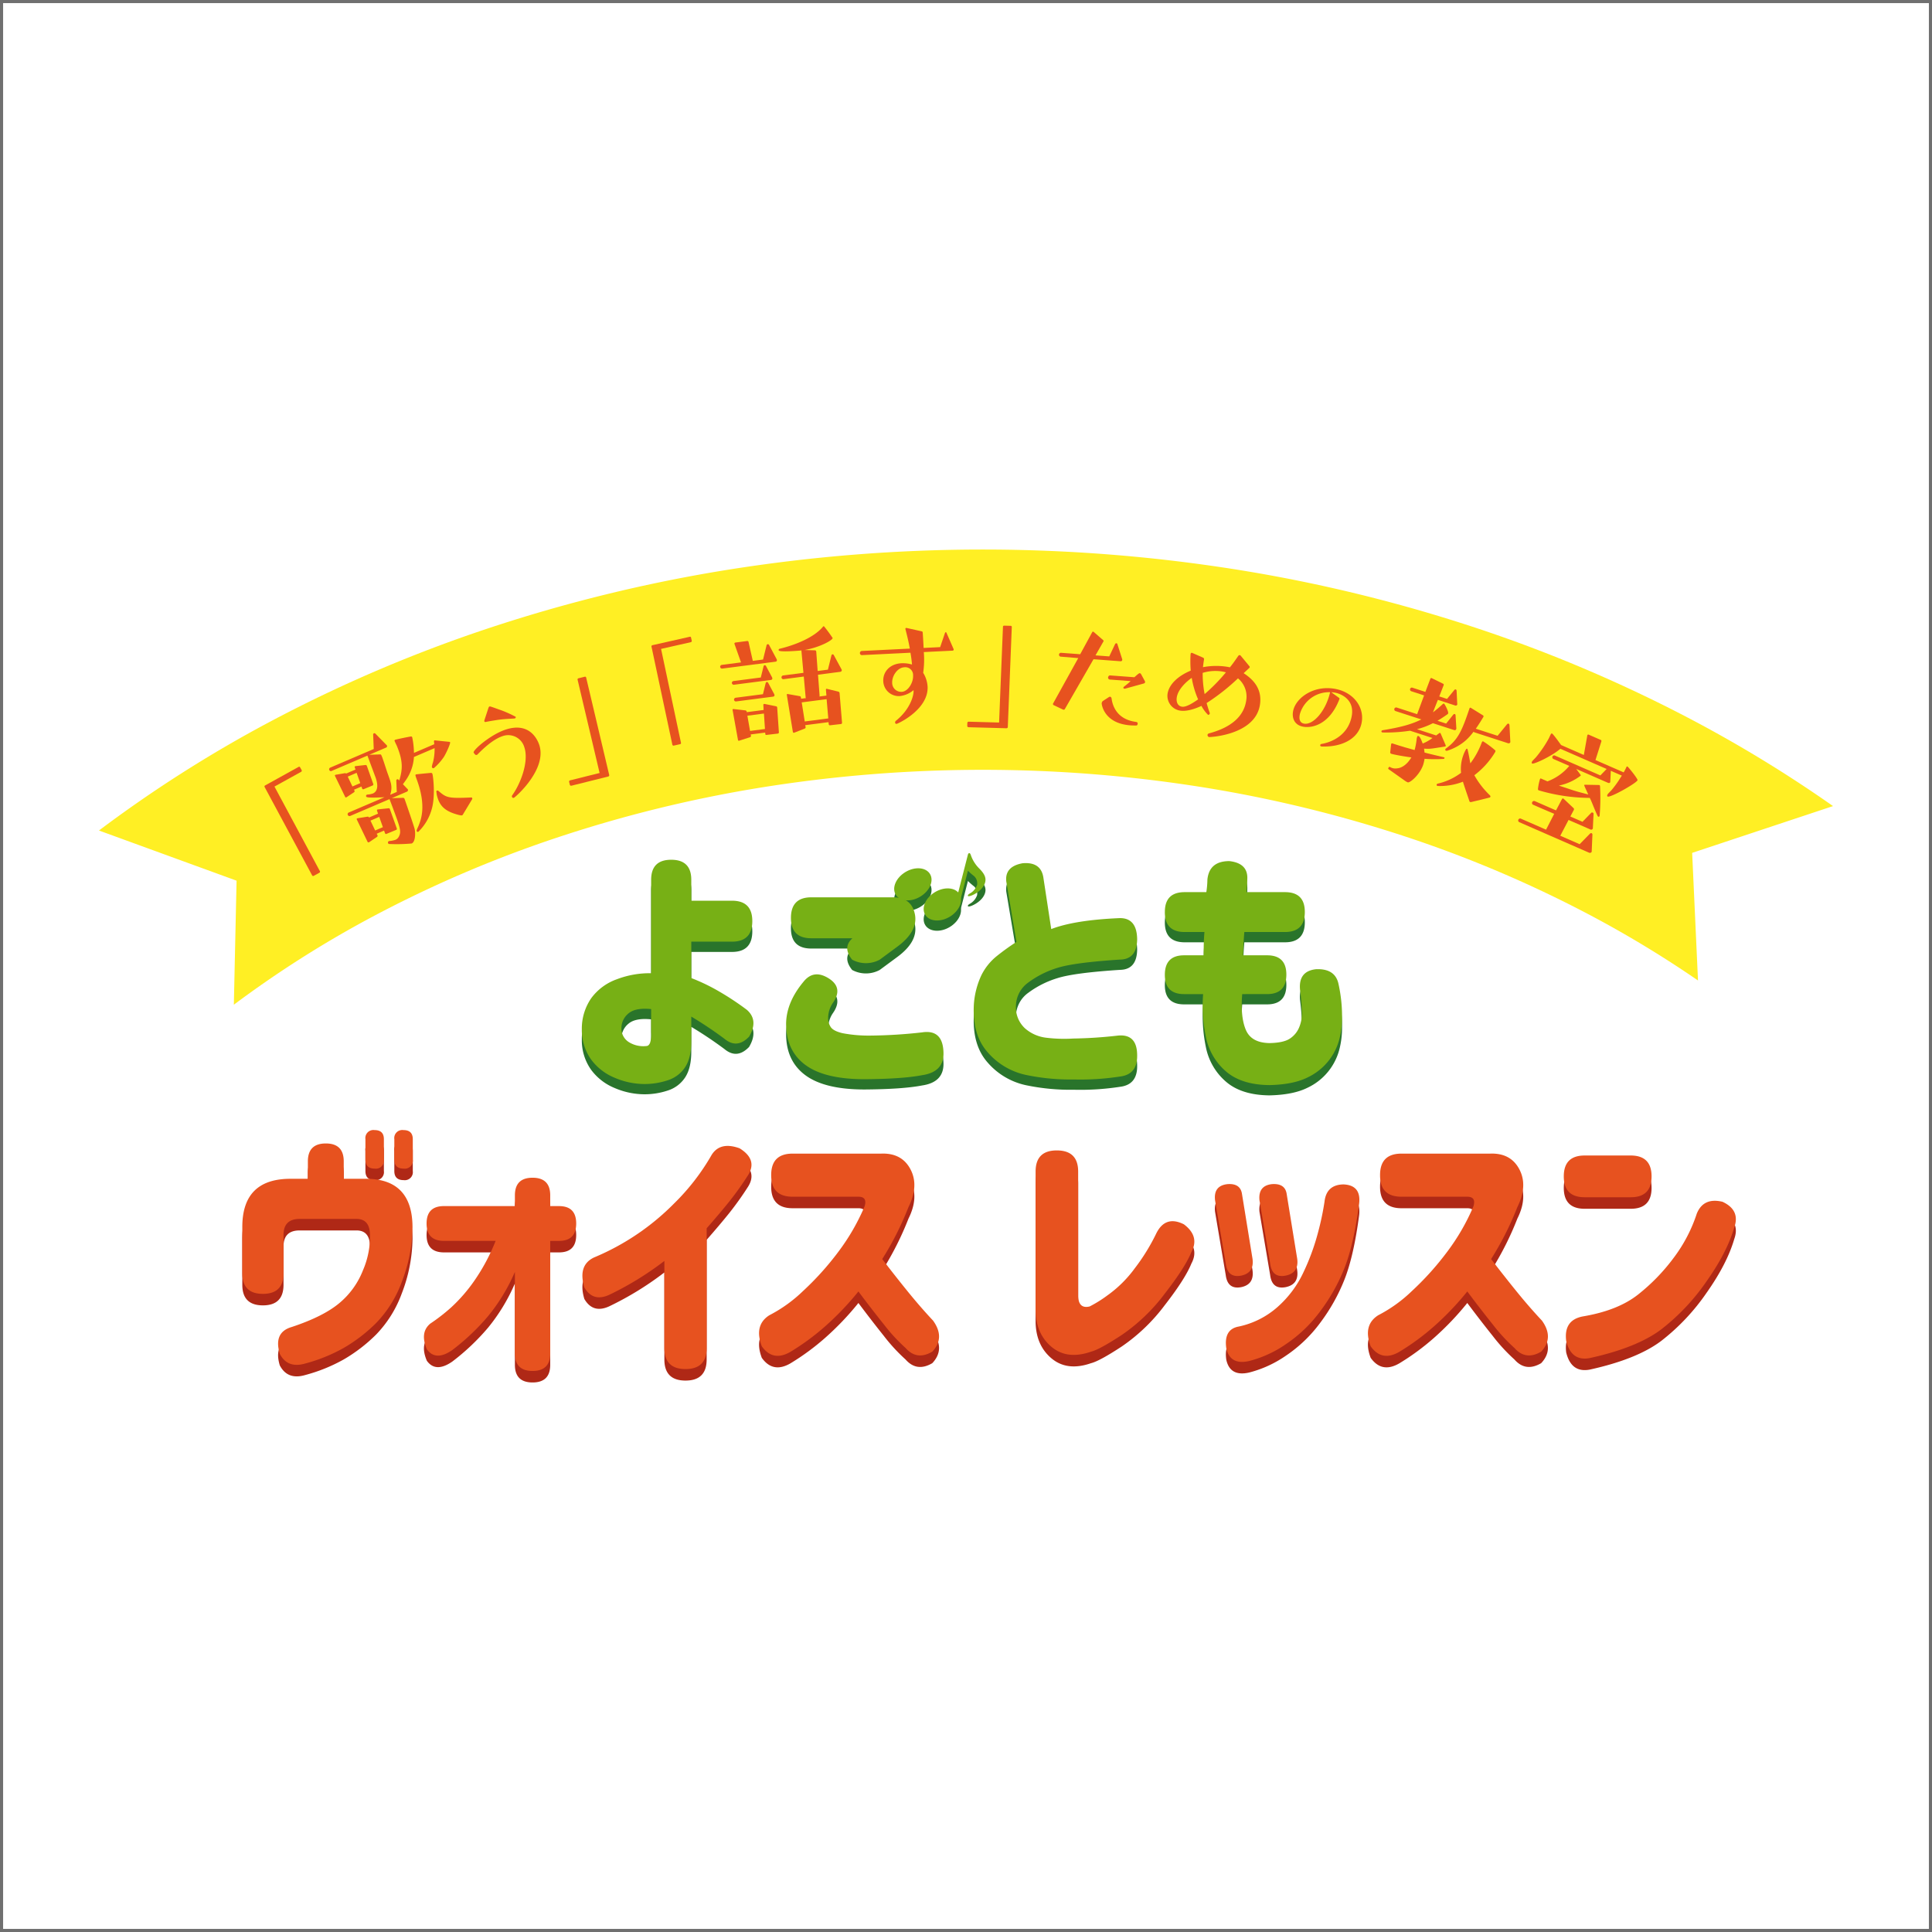 <svg xmlns="http://www.w3.org/2000/svg" xmlns:xlink="http://www.w3.org/1999/xlink" width="620" height="620" viewBox="0 0 620 620">
  <defs>
    <clipPath id="clip-path">
      <rect id="長方形_2" data-name="長方形 2" width="556.484" height="267.293" transform="translate(0 0)" fill="none"/>
    </clipPath>
  </defs>
  <g id="fav" transform="translate(-3416 -7202)">
    <g id="長方形_191" data-name="長方形 191" transform="translate(3416 7202)" fill="#fff" stroke="#707070" stroke-width="1">
      <rect width="620" height="620" stroke="none"/>
      <rect x="0.5" y="0.5" width="619" height="619" fill="none"/>
    </g>
    <g id="グループ_86" data-name="グループ 86" transform="translate(3447.758 7378.356)">
      <g id="グループ_1" data-name="グループ 1" transform="translate(0 -0.003)" clip-path="url(#clip-path)">
        <path id="パス_1" data-name="パス 1" d="M252.233,970.5v-5.583q0-5.753,5.754-5.754t5.754,5.754V970.5h7.3q14.771.087,14.772,15.631a50.015,50.015,0,0,1-3.435,17.434,37.365,37.365,0,0,1-8.245,13.226,50.94,50.94,0,0,1-10.392,7.987,52.986,52.986,0,0,1-12.281,4.981q-5.755,1.717-8.245-3.092-2.061-6.87,3.779-8.588,10.133-3.35,15.287-7.644a26.01,26.01,0,0,0,7.644-10.607,27.121,27.121,0,0,0,2.233-11.208q0-5.324-4.466-5.239H249.571q-5.153,0-5.153,5.153v12.281q0,6.614-6.613,6.613t-6.613-6.613V985.96q0-15.459,15.459-15.459ZM270.7,957.79a2.581,2.581,0,0,1,2.92-2.92q3.005,0,3.006,2.92v6.527a2.581,2.581,0,0,1-2.92,2.92q-3.007,0-3.006-2.92Zm9.275,0a2.581,2.581,0,0,1,2.92-2.92q3.005,0,3.006,2.92v6.527a2.581,2.581,0,0,1-2.92,2.92q-3.007,0-3.006-2.92Z" transform="translate(-185.19 -764.872)" fill="#af2816"/>
        <path id="パス_2" data-name="パス 2" d="M553.314,1061.93a59.352,59.352,0,0,1-8.588,14.17,72.279,72.279,0,0,1-11.508,10.907q-5.326,3.692-8.159-.258-2.318-5.411,1.116-8.244a59.259,59.259,0,0,0,6.742-5.239,51.366,51.366,0,0,0,7.257-8.331,63.383,63.383,0,0,0,6.957-12.968H530.555q-5.584,0-5.583-5.583t5.583-5.582h22.759v-3.436q0-5.668,5.668-5.668t5.668,5.668v3.436h2.834q5.5,0,5.5,5.582t-5.5,5.583h-2.834v36.071q0,5.668-5.668,5.668t-5.668-5.668Z" transform="translate(-419.835 -826.413)" fill="#af2816"/>
        <path id="パス_3" data-name="パス 3" d="M832.9,989.735a99.9,99.9,0,0,1-6.055,8.5q-2.963,3.694-7.257,8.588v38.39q0,6.783-6.785,6.785t-6.785-6.785V1017.3a99.959,99.959,0,0,1-17.778,10.907q-5.153,2.319-7.9-2.4-2.148-7.128,3.092-9.619a78.614,78.614,0,0,0,25.679-17.305,71.551,71.551,0,0,0,12.11-15.674q2.748-4.293,8.932-2.061,5.84,3.607,2.748,8.589" transform="translate(-624.572 -785.308)" fill="#af2816"/>
        <path id="パス_4" data-name="パス 4" d="M1068.526,999.675q0-6.87,6.87-6.871h28.427q6.613-.258,9.4,5.024t-.644,12.152a97.985,97.985,0,0,1-8.417,16.661q3.865,5.069,8.073,10.263t8.245,9.49q3.95,5.5-.257,9.963-4.982,2.919-8.588-1.2a56.716,56.716,0,0,1-6.957-7.558q-4.122-5.153-8.159-10.564a91.549,91.549,0,0,1-10.692,11.208,77.188,77.188,0,0,1-11.036,8.116q-5.668,3.35-9.275-1.717-2.576-6.784,2.4-9.963a45.641,45.641,0,0,0,10.864-7.815A92.549,92.549,0,0,0,1090,1024.41a68.972,68.972,0,0,0,8.5-14.686q.945-3.092-1.975-3.092H1075.4q-6.872,0-6.87-6.871Z" transform="translate(-852.802 -795.249)" fill="#af2816"/>
        <path id="パス_5" data-name="パス 5" d="M1560.59,1020.309q-1.976,4.9-8.588,13.4a58.415,58.415,0,0,1-13.741,13.183q-7.129,4.682-9.876,5.368-7.645,2.661-12.668-1.546t-5.11-11.766V994.458q0-6.783,6.785-6.785,6.87,0,6.871,6.785v40.022q.171,4.122,3.693,3.264a39.46,39.46,0,0,0,5.539-3.435,38.578,38.578,0,0,0,8.932-8.8,64.207,64.207,0,0,0,6.828-11.036q2.918-6.1,8.932-3.092,5.153,3.865,2.4,8.932" transform="translate(-1210.029 -791.148)" fill="#af2816"/>
        <path id="パス_6" data-name="パス 6" d="M1808.494,1045.29l3.35,20.612q.6,4.554-3.693,5.411-4.3.773-4.9-3.865l-3.435-20.354q-.516-4.638,3.95-5.153,4.294-.342,4.724,3.349m2.233,53.42q-6.1,1.372-7.3-4.123-.86-6.1,4.036-6.956a27.286,27.286,0,0,0,12.367-6.227,34.04,34.04,0,0,0,8.416-11.293,72.614,72.614,0,0,0,4.681-12.883,88.35,88.35,0,0,0,2.018-9.619q.6-5.495,6.1-5.582,5.839.257,4.981,6.441-1.72,12.882-4.638,20.311a59.367,59.367,0,0,1-7.815,13.956,44.516,44.516,0,0,1-11.079,10.606,36.649,36.649,0,0,1-11.766,5.368m12.11-53.42,3.35,20.612q.6,4.554-3.779,5.411-4.3.773-4.9-3.865l-3.436-20.354q-.431-4.638,3.951-5.153,4.38-.342,4.81,3.349" transform="translate(-1441.653 -834.594)" fill="#af2816"/>
        <path id="パス_7" data-name="パス 7" d="M2050.519,999.675q0-6.87,6.871-6.871h28.427q6.613-.258,9.4,5.024t-.644,12.152a98.057,98.057,0,0,1-8.417,16.661q3.864,5.069,8.072,10.263t8.245,9.49q3.949,5.5-.258,9.963-4.982,2.919-8.588-1.2a56.663,56.663,0,0,1-6.958-7.558q-4.122-5.153-8.158-10.564a91.572,91.572,0,0,1-10.693,11.208,77.176,77.176,0,0,1-11.035,8.116q-5.667,3.35-9.275-1.717-2.576-6.784,2.4-9.963a45.648,45.648,0,0,0,10.865-7.815,92.555,92.555,0,0,0,11.207-12.453,68.992,68.992,0,0,0,8.5-14.686q.945-3.092-1.975-3.092H2057.39q-6.873,0-6.871-6.871Z" transform="translate(-1639.401 -795.249)" fill="#af2816"/>
        <path id="パス_8" data-name="パス 8" d="M2369.172,995.874h14.771q6.7,0,6.7,6.7t-6.7,6.7h-14.771q-6.7,0-6.7-6.7t6.7-6.7m48.008,23.1q-2.32,7.988-8.975,17.392a68.7,68.7,0,0,1-14.429,15.287q-7.773,5.884-22.973,9.232-5.926,1.115-7.558-5.5-.859-6.783,5.5-7.9,11.079-1.888,17.521-6.957a62.265,62.265,0,0,0,11.466-11.809,48.633,48.633,0,0,0,7.428-14.214q2.146-5.238,8.245-3.779,5.751,2.663,3.779,8.245" transform="translate(-1892.393 -797.717)" fill="#af2816"/>
        <path id="パス_9" data-name="パス 9" d="M813.894,575.2q0,5.239-1.975,8.245a10.4,10.4,0,0,1-5.582,4.208,23.491,23.491,0,0,1-7.472,1.2,24.4,24.4,0,0,1-9.576-2.018,17.668,17.668,0,0,1-7.6-5.926,16.3,16.3,0,0,1-2.92-9.576,17.174,17.174,0,0,1,3.006-10.005,17.4,17.4,0,0,1,8.245-6.1,29.518,29.518,0,0,1,10.993-1.932V523.33q0-6.441,6.441-6.441t6.441,6.441v6.7h13.054q6.526,0,6.527,6.527,0,6.615-6.527,6.613H813.894v11.68a62.046,62.046,0,0,1,8.846,4.251,89.407,89.407,0,0,1,9.018,5.969q3.778,3.35.687,8.588-3.865,4.038-7.9.687a127.631,127.631,0,0,0-10.65-7.128Zm-14.428,1.46q.773,0,1.2-1.03a8.618,8.618,0,0,0,.344-3.35v-7.472q-5.068-.516-7.3,1.417A6.057,6.057,0,0,0,791.479,571a5.128,5.128,0,0,0,2.4,4.423,8.72,8.72,0,0,0,5.583,1.245" transform="translate(-623.811 -414.039)" fill="#29742b"/>
        <path id="パス_10" data-name="パス 10" d="M1113.746,604.678q3.262-4.207,8.073-1.245t1.546,7.773a8.754,8.754,0,0,0-1.632,4.981,5.082,5.082,0,0,0,.859,2.963q.858,1.246,3.736,1.932a44.882,44.882,0,0,0,8.975.773,158.826,158.826,0,0,0,16.575-1.031q6.7-1.031,6.871,6.527.171,6.184-6.871,7.214-6.183,1.2-18.465,1.288-12.882,0-19.066-4.637t-6.1-13.4q.171-6.7,5.5-13.14m28.746-27.191q6.01,0,7.085,5.454t-5.711,10.435l-5.583,4.123a9.309,9.309,0,0,1-8.846,0q-3.179-3.949.086-6.871h-13.2q-6.528,0-6.527-6.527,0-6.612,6.527-6.613Z" transform="translate(-887.732 -462.58)" fill="#29742b"/>
        <path id="パス_11" data-name="パス 11" d="M1457.762,553.235q-14.686.946-20.1,2.662a30.614,30.614,0,0,0-9.318,4.681,9.446,9.446,0,0,0-3.994,7.687,9.119,9.119,0,0,0,2.92,7.042,12.506,12.506,0,0,0,6.828,3.006,47.129,47.129,0,0,0,8.631.257,142.827,142.827,0,0,0,14.342-.944q6.1-.6,6.184,6.183.171,6.27-5.5,6.957a83.716,83.716,0,0,1-14.772.945,69.685,69.685,0,0,1-15.416-1.46,22.415,22.415,0,0,1-12.238-7.214q-5.069-5.668-4.466-15.545a26.217,26.217,0,0,1,2.362-9.147,18.249,18.249,0,0,1,5.024-6.269,74.191,74.191,0,0,1,6.269-4.509l-3.264-19.41q-.515-4.809,5.239-5.84,6.011-.515,6.7,4.81l2.49,16.318q7.556-2.919,22.072-3.521,5.411,0,5.5,6.785-.087,6.441-5.5,6.527" transform="translate(-1130.087 -418.351)" fill="#29742b"/>
        <path id="パス_12" data-name="パス 12" d="M1719.075,535.365q0-6.355,6.355-6.355h6.956a29.5,29.5,0,0,0,.344-4.036q.6-5.926,7.042-5.926,6.1.688,5.755,5.926a39.147,39.147,0,0,1-.258,4.036h12.367q6.353,0,6.355,6.355,0,6.442-6.355,6.442h-13.054q-.172,1.89-.258,3.779t-.172,3.693h7.729q6.184,0,6.185,6.183,0,6.27-6.185,6.269H1743.9q-.6,7.3,1.159,11.466t7.6,4.251q4.552-.084,6.571-1.46a7.893,7.893,0,0,0,2.919-3.521,11.415,11.415,0,0,0,.9-4.466,71.191,71.191,0,0,0-.6-7.73q-.515-5.925,5.153-6.527,6.183-.258,7.214,4.81a48.379,48.379,0,0,1,1.116,11.422,27.912,27.912,0,0,1-.773,5.883,18.8,18.8,0,0,1-10.306,12.625q-4.553,2.275-12.2,2.448-9.018-.087-14-4.423a19.57,19.57,0,0,1-6.4-10.993,48.94,48.94,0,0,1-.9-13.784h-6.1q-6.183,0-6.183-6.183,0-6.268,6.183-6.269h6.27q0-1.8.043-3.693t.215-3.779h-6.355q-6.357,0-6.355-6.356Z" transform="translate(-1377.018 -415.768)" fill="#29742b"/>
        <path id="パス_13" data-name="パス 13" d="M1341.586,564.9c1.311,2.182-.092,5.432-3.132,7.258s-6.568,1.538-7.879-.644.092-5.432,3.132-7.258,6.568-1.538,7.879.644" transform="translate(-1065.427 -451.021)" fill="#29742b"/>
        <path id="パス_14" data-name="パス 14" d="M1294.022,532.478c1.311,2.182-.091,5.431-3.132,7.258s-6.568,1.538-7.878-.644.091-5.431,3.132-7.258,6.568-1.538,7.878.644" transform="translate(-1027.328 -425.048)" fill="#29742b"/>
        <path id="パス_15" data-name="パス 15" d="M1386.367,511.04a11.106,11.106,0,0,1-2.668-4.335c-.124-.313-.255-.5-.4-.536-.216-.055-.421.148-.513.507l-3.621,14.137-.031-.027-.975,3.807a2.612,2.612,0,0,0,1.8-1.712l2.836-11.07a22.17,22.17,0,0,0,1.682,1.5,3.1,3.1,0,0,1,1.266,3.031,5.009,5.009,0,0,1-2.32,2.776c-.415.225-.6.458-.639.6a.208.208,0,0,0,.161.271c.671.172,4.641-1.569,5.383-4.468.405-1.582-.379-2.906-1.966-4.487" transform="translate(-1103.937 -405.445)" fill="#29742b"/>
        <path id="パス_16" data-name="パス 16" d="M87.718,117.858a384.945,384.945,0,0,1,59.136-25.372,419.11,419.11,0,0,1,65.8-16.145,448.312,448.312,0,0,1,141.948,0,419.122,419.122,0,0,1,65.8,16.145,384.951,384.951,0,0,1,59.136,25.372,350.746,350.746,0,0,1,33.611,20.434L511.275,97.34l45.209-15.015a420.494,420.494,0,0,0-43.64-26.819,455.867,455.867,0,0,0-70.022-30.061A490.031,490.031,0,0,0,365.892,6.558a519,519,0,0,0-164.531,0,490.023,490.023,0,0,0-76.929,18.887A455.856,455.856,0,0,0,54.411,55.506,416.556,416.556,0,0,0,0,90.165l44.161,16.1-.875,39.8a345.976,345.976,0,0,1,44.433-28.208" transform="translate(0 0.003)" fill="#ffef24"/>
        <path id="パス_17" data-name="パス 17" d="M282.725,385.293a.379.379,0,0,1-.482-.138l-15.285-28.431a.379.379,0,0,1,.2-.464l10.73-5.94a.314.314,0,0,1,.46.1l.536.968a.423.423,0,0,1-.138.482l-8.6,4.761,14.577,27.153a.349.349,0,0,1-.139.482Z" transform="translate(-213.823 -280.566)" fill="#e7521f"/>
        <path id="パス_18" data-name="パス 18" d="M398.436,303.88a14.517,14.517,0,0,1-2.776,7.69l-.756,1.046,1.4,1.471a.443.443,0,0,1,.209.489.508.508,0,0,1-.343.436l-4.843,2.074,3.616-.1a.482.482,0,0,1,.459.285l.238.669c.627,1.8,2.845,8.221,3.048,9.146.232,1.1.283,3.924-.944,4.546a53.529,53.529,0,0,1-7.348.16.4.4,0,0,1-.244-.233.5.5,0,0,1,.2-.663l.081-.035a8.86,8.86,0,0,0,2.047-.395,2.16,2.16,0,0,0,1.157-1.122c.832-1.656.35-2.895-2.217-9.791-.052-.122-.7-1.866-.824-2.151l-12.617,5.4a.6.6,0,0,1-.773-.343.586.586,0,0,1,.3-.756l11.478-4.913c-5.191.248-5.755.056-5.877-.229A.437.437,0,0,1,383.3,316l.122-.052a7.066,7.066,0,0,0,1.826-.348c.773-.331,2.2-1.377.88-5.145l-2.619-7.018-11.478,4.913a.534.534,0,0,1-.755-.3.556.556,0,0,1,.3-.756l13.96-5.976-.184-4.593a.411.411,0,0,1,.733-.314L389.6,300a.823.823,0,0,1,.2.25.516.516,0,0,1-.355.634l-5.332,2.283,3.418-.115c.279-.023.372.081.477.326l.226.529c.174.407.285.889.459,1.3l1.092,3.337c.406,1.174,1.01,2.7,1.277,3.884a6.5,6.5,0,0,1-.251,3.575l2.116-.906-.144-3.6a.411.411,0,0,1,.733-.314l.2.25c1.193-3.738,1.154-6.418-.717-11.011-.192-.448-.424-.878-.616-1.326l-.14-.325a.28.28,0,0,1,.163-.407c.366-.157,4.663-1.033,5.081-1.068a.387.387,0,0,1,.4.262,26.031,26.031,0,0,1,.556,5.011l6.512-2.788c0-.337-.1-.68-.081-.977a.3.3,0,0,1,.134-.25.163.163,0,0,1,.14-.012l4.633.473a.275.275,0,0,1,.267.174c.14.326-1.146,3.284-2,4.662a18.23,18.23,0,0,1-3.187,3.58.449.449,0,0,1-.622-.215.639.639,0,0,1-.041-.32,8.97,8.97,0,0,1,.332-1.25,16.374,16.374,0,0,0,.531-4.61Zm-16.183,10.347a.342.342,0,0,1-.425-.2l-.238-.669-2.4,1.028.18.308a.426.426,0,0,1-.169.506l-2.4,1.6-.081.035a.269.269,0,0,1-.366-.18l-3.253-6.7a.248.248,0,0,1,.1-.331l.082-.035,3.006-.516a.468.468,0,0,1,.389.122l3.012-1.289-.256-.709a.286.286,0,0,1,.14-.348l.082-.035,3.215-.365a.44.44,0,0,1,.459.285l2.056,5.814a.387.387,0,0,1-.227.483Zm-2.207-5.268-2.849,1.22,1.5,3.163,2.524-1.08Zm9.55,19.607c-.2.087-.337,0-.424-.2l-.325-.872-2.361,1.011.25.471a.431.431,0,0,1-.151.546l-2.541,1.714-.041.017a.342.342,0,0,1-.447-.146l-3.462-7.187a.248.248,0,0,1,.1-.331l.081-.035,3.244-.522a.425.425,0,0,1,.482.227l.017.041,2.89-1.237-.319-.971a.286.286,0,0,1,.14-.349l.081-.035,3.453-.371c.279-.023.355.041.459.285l2.213,6.181a.362.362,0,0,1-.227.482ZM387.3,323.1l-2.808,1.2,1.5,3.163,2.483-1.063ZM399.1,309.473c.122-.052,4.651-.5,4.849-.486a.425.425,0,0,1,.4.262c.227.529,1.05,7.064-.2,11.353a16.176,16.176,0,0,1-4.3,7.283.39.39,0,0,1-.506-.169.588.588,0,0,1-.017-.378c.215-.622.547-1.2.762-1.819.681-1.784,2.24-6.016-.564-13.917-.186-.547-.43-1.116-.575-1.68-.029-.18-.058-.361.1-.43ZM414.119,322.4a.633.633,0,0,1-.209.186.819.819,0,0,1-.32.04,6.74,6.74,0,0,1-.843-.169c-3.947-1.007-5.522-2.548-6.393-4.584a10.689,10.689,0,0,1-.615-2l-.122-.959a.268.268,0,0,1,.192-.227.527.527,0,0,1,.453.047c2.569,2.175,2.987,2.478,10.405,2.143.18-.029.32-.04.448.146.035.081.081.3.017.378Z" transform="translate(-297.358 -237.305)" fill="#e7521f"/>
        <path id="パス_19" data-name="パス 19" d="M604.413,268.085a1.119,1.119,0,0,1-.182-.266c-.265-.8,5.413-5.76,10.245-7.363,7.564-2.508,10.174,2.97,10.815,4.9,2.606,7.858-7.712,16.831-8.132,16.97a.443.443,0,0,1-.616-.309.489.489,0,0,1,.071-.49c2.75-3.8,5.393-10.884,3.9-15.38a5.381,5.381,0,0,0-6.981-3.609c-1.849.613-4.456,2.177-8.073,5.9a.558.558,0,0,1-.238.126.537.537,0,0,1-.574-.183Zm4.53-14.469c.113-.364.239-.546.407-.6s.7.141,2.925.942a35.258,35.258,0,0,1,5.456,2.388.4.4,0,0,1-.295.518,1.924,1.924,0,0,0-.224.028c-.266.042-3.178.121-5.265.44-2.885.444-3.837.666-3.837.666-.266.042-.392-.057-.434-.183a.851.851,0,0,1,.015-.378Z" transform="translate(-483.996 -202.663)" fill="#e7521f"/>
        <path id="パス_20" data-name="パス 20" d="M758.921,240.046a.425.425,0,0,1-.472-.247l-.258-1.031a.425.425,0,0,1,.3-.44l9.493-2.371-7.068-29.951a.349.349,0,0,1,.258-.429l2.062-.515a.349.349,0,0,1,.429.258l7.411,31.325a.425.425,0,0,1-.3.44Z" transform="translate(-607.323 -164.25)" fill="#e7521f"/>
        <path id="パス_21" data-name="パス 21" d="M898.191,175.578a.379.379,0,0,1-.423-.268l-6.716-31.572a.379.379,0,0,1,.32-.39l11.963-2.7a.313.313,0,0,1,.414.224l.244,1.08a.423.423,0,0,1-.268.423l-9.588,2.163,6.395,30.146a.349.349,0,0,1-.268.423Z" transform="translate(-713.752 -112.653)" fill="#e7521f"/>
        <path id="パス_22" data-name="パス 22" d="M1002.544,137.264a.586.586,0,0,1-.645-.5.6.6,0,0,1,.491-.689l6.191-.8-2.114-5.976a.342.342,0,0,1,.262-.391l3.864-.5a.381.381,0,0,1,.4.306l1.368,6.073,3.293-.427,1.111-4.519c.092-.325.262-.391.394-.408a.465.465,0,0,1,.435.256l2.421,4.553a.823.823,0,0,1,.068.527.571.571,0,0,1-.454.282Zm3.8,5.178a.605.605,0,0,1-.694-.535.6.6,0,0,1,.541-.65l8.738-1.133.879-3.552c.092-.325.262-.391.35-.4a.466.466,0,0,1,.435.256l1.944,3.632a.862.862,0,0,1,.084.3.331.331,0,0,1-.016.225.509.509,0,0,1-.449.326Zm10.392,16.109c-.176.023-.319-.048-.341-.224l-.068-.527-4.654.6.1.389.006.044a.425.425,0,0,1-.256.435L1008,160.4l-.088.011a.248.248,0,0,1-.292-.185l-1.747-9.685c-.023-.176.054-.275.186-.292l.088-.011,3.851.438a.51.51,0,0,1,.408.394l.023.175,5.4-.7-.079-1.642a.286.286,0,0,1,.229-.3l.088-.011,3.76.763a.425.425,0,0,1,.358.355l.006.044.547,8.01a.388.388,0,0,1-.355.359Zm-9.7-10.752a.6.6,0,0,1-.689-.491.606.606,0,0,1,.535-.694l8.738-1.133.879-3.552c.1-.281.268-.347.356-.359a.464.464,0,0,1,.435.256l1.945,3.632a.566.566,0,0,1,.078.258c.017.132.028.22-.01.269a.572.572,0,0,1-.455.282Zm8.9,3.891-5.313.689.857,4.889,4.786-.62Zm21.16,3.775a.375.375,0,0,1-.353-.311l-.091-.7-7.464.968.129.653a.42.42,0,0,1-.3.441l-3.4,1.334-.088.011c-.131.017-.236-.1-.3-.229l-1.949-11.935a.248.248,0,0,1,.185-.292c.044-.006.093.032.137.027l3.792.669a.431.431,0,0,1,.408.394l.057.439,1.581-.2a.338.338,0,0,1-.116-.208l-.6-6.708-6.5.842a.586.586,0,0,1-.645-.5.6.6,0,0,1,.491-.689l6.542-.848-.641-7.015a.266.266,0,0,1,.021-.181l-.351.045c-.088.012-6.884.625-6.975-.078l-.011-.088a.376.376,0,0,1,.262-.391c5.326-1.271,11.3-3.786,13.988-7.126a.338.338,0,0,1,.208-.116c.044-.006.137.027.143.071.955,1.171,1.823,2.353,2.652,3.585a.162.162,0,0,1,.061.126c.085.659-4.16,3.039-9.011,3.847l3.361.1a.42.42,0,0,1,.4.35l.457,6.28,3.293-.427,1.111-4.519c.092-.325.262-.391.35-.4a.466.466,0,0,1,.435.256l2.464,4.547a.479.479,0,0,1,.073.214.373.373,0,0,1-.048.319.571.571,0,0,1-.454.282l-7.113.922.508,6.675a.4.4,0,0,1-.092.324l2.283-.3-.157-1.9a.287.287,0,0,1,.185-.292c.044-.006.094.033.137.027l3.689.906a.517.517,0,0,1,.37.443l.79,9.541a.381.381,0,0,1-.306.4Zm-1.043-8.392-7.991,1.036.973,6.124,7.552-.979Z" transform="translate(-802.539 -99.058)" fill="#e7521f"/>
        <path id="パス_23" data-name="パス 23" d="M1247.759,134.16a29.636,29.636,0,0,1-.2,6.659,9.551,9.551,0,0,1,1.414,4.408c.362,7.341-9.518,11.95-9.96,11.972a.418.418,0,0,1-.464-.42.7.7,0,0,1,.281-.59c4.223-3.356,5.736-7.73,5.64-9.676l-.006-.133a8.207,8.207,0,0,1-4.428,1.9,4.974,4.974,0,0,1-5.287-4.748c-.146-2.963,2.029-5.6,5.876-5.786a10.485,10.485,0,0,1,3.345.411c-.1-1.148-.252-2.426-.5-3.788l-15.61.77a.639.639,0,0,1-.608-.635.671.671,0,0,1,.542-.692l15.478-.763c-.368-2.065-.871-4.168-1.417-6.269l0-.044c-.009-.177.073-.314.25-.323l.089,0,4.885,1.089c.314.073.325.294.333.471.143,1.988.219,3.536.285,4.862l5.306-.262,1.549-4.554c.08-.181.166-.23.254-.234s.18.036.233.21l2.247,5.12a.482.482,0,0,1,.055.219c.01.221-.115.36-.381.373Zm-3.441,7.528a2.507,2.507,0,0,0-2.791-2.655c-2.255.111-4.028,2.814-3.919,5.025a2.889,2.889,0,0,0,3.067,2.863c2.034-.1,3.754-2.978,3.643-5.233" transform="translate(-983.056 -101.257)" fill="#e7521f"/>
        <path id="パス_24" data-name="パス 24" d="M1400.758,155.334a.425.425,0,0,1-.388-.365l.029-1.062a.425.425,0,0,1,.408-.343l9.781.269,1.244-30.748a.35.35,0,0,1,.364-.344l2.125.059a.349.349,0,0,1,.344.364l-1.283,32.164a.426.426,0,0,1-.408.343Z" transform="translate(-1121.727 -98.317)" fill="#e7521f"/>
        <path id="パス_25" data-name="パス 25" d="M1551.624,141.288l-9.235,16.049a.481.481,0,0,1-.584.089l-3-1.423a.4.4,0,0,1-.194-.37.264.264,0,0,1,.057-.173l8.057-14.538-5.648-.466a.618.618,0,0,1-.531-.617.638.638,0,0,1,.623-.619l6.181.462,3.859-7.082a.226.226,0,0,1,.234-.16.4.4,0,0,1,.218.061l2.96,2.574c.167.146.248.241.239.373-.006.088-.054.129-.1.214l-2.5,4.386,4.415.33,1.845-3.9a.5.5,0,0,1,.468-.321c.088.007.261.064.327.38l1.511,4.73c-.008.088.034.136.027.224a.515.515,0,0,1-.611.443Zm4.954,12.135a.666.666,0,0,1,.319-.109c.442.033.538.529.53.617.311,2.376,1.768,6.658,7.79,7.463.571.087.6.355.575.62-.023.309-.219.561-.484.541-.666-.006-1.287-.007-1.905-.054-8.522-.636-9.167-6.856-9.156-6.988a1.064,1.064,0,0,1,.372-.816Zm5-2.69c-.088-.006-.4-.03-.374-.339.01-.132.152-.255.341-.418a21.344,21.344,0,0,0,1.99-1.672l-6.711-.5a.627.627,0,0,1-.528-.661c.027-.353.318-.687.627-.664l7.814.584c1.143-1.025,1.519-1.307,1.695-1.294a.548.548,0,0,1,.426.254l1.21,2.222a.717.717,0,0,1,.1.407c-.017.221-.207.384-.522.45,0,0-5.8,1.609-5.939,1.643Z" transform="translate(-1232.46 -106.085)" fill="#e7521f"/>
        <path id="パス_26" data-name="パス 26" d="M1748.256,173.5c2.222,1.59,5.417,4.447,4.621,9.7-1.471,9.718-15.954,10.436-16.348,10.376a.663.663,0,0,1-.476-.7c.033-.219.2-.418.568-.5,7.047-1.889,11.078-5.443,11.833-10.433a7.6,7.6,0,0,0-2.626-7.2,66.881,66.881,0,0,1-10.065,7.924c.346,1.262.682,2.3.97,3.057a.627.627,0,0,1,.048.276.531.531,0,0,1-.561.452,11.419,11.419,0,0,1-2.118-2.873c-.578.271-4.1,1.932-6.768,1.528a4.8,4.8,0,0,1-4.106-5.413c.444-2.933,3.235-5.69,7.438-7.427a37.437,37.437,0,0,1-.044-5.335c.033-.219.2-.418.416-.385l.044.007,3.612,1.577a.536.536,0,0,1,.227.572c-.126.832-.252,1.664-.327,2.458a22.539,22.539,0,0,1,7.459-.17,10.819,10.819,0,0,1,1.175.223c.987-1.194,1.849-2.452,2.711-3.709a.487.487,0,0,1,.477-.2.325.325,0,0,1,.25.127l2.839,3.43a.383.383,0,0,1,.092.283.326.326,0,0,1-.128.249l-1.824,1.694Zm-17.272,1.1c-.894.581-4.341,3.238-4.8,6.259-.226,1.488.3,2.776,1.7,2.988,1.489.225,4.247-1.73,5.148-2.355a29.334,29.334,0,0,1-2.046-6.892m9.585-2.087a13.954,13.954,0,0,0-6.071.469,33.9,33.9,0,0,0,.626,6.811,57.372,57.372,0,0,0,6.833-6.981c-.431-.11-.906-.227-1.387-.3" transform="translate(-1380.303 -133.407)" fill="#e7521f"/>
        <path id="パス_27" data-name="パス 27" d="M1934.49,242.23a.392.392,0,0,1-.292-.468.506.506,0,0,1,.441-.334c1.585-.249,8-1.736,9.564-8.428,1.356-5.83-3.432-7.6-4.88-7.937a8.1,8.1,0,0,0-1.584-.223l2.521,1.823c.1.059.148.144.084.42-3.208,8.309-9,9.433-11.895,8.759-2.725-.635-3.408-3.012-2.91-5.151,1.012-4.347,7.088-8.423,14.057-6.8,5.623,1.309,8.974,6.126,7.818,11.094s-6.519,7.537-12.855,7.262Zm2.887-17.4a9.749,9.749,0,0,0-9.7,6.979c-.312,1.345-.2,2.753,1.21,3.082,2.863.667,7.026-3.782,8.48-10.026Z" transform="translate(-1542.28 -179.049)" fill="#e7521f"/>
        <path id="パス_28" data-name="パス 28" d="M2070.775,236.6c-.113-.083-.268-.18-.213-.348a1.183,1.183,0,0,1,.221-.394c.012-.042.083-.113.378-.017a2.77,2.77,0,0,0,.646.3,3.375,3.375,0,0,0,1.639.113c1.246-.108,3.017-.976,4.537-3.508-.407-.039-4.233-.583-6.338-1.126l-.042-.014c-.254-.082-.437-.235-.41-.459l.287-2.607.027-.084a.3.3,0,0,1,.39-.2l1.812.588,2.245.682,3.073.858a22.391,22.391,0,0,0,.657-3.6,2.624,2.624,0,0,1,.123-.519c.082-.253.166-.365.221-.394a.559.559,0,0,1,.266.04c.547.178,1.221,2.118,1.321,2.384a13.55,13.55,0,0,0,3.136-1.775l-7.2-2.338a49.433,49.433,0,0,1-8.887.56s-.379-.123-.269-.46c.028-.084.111-.2.362-.255,6.782-1.1,9.728-2.149,12.435-3.458l-8.3-2.693a.586.586,0,0,1-.37-.725.6.6,0,0,1,.738-.412l6.57,2.133,2.235-6.024-4.127-1.34a.6.6,0,0,1-.356-.767.586.586,0,0,1,.725-.37l4.169,1.353,1.605-4.227a.3.3,0,0,1,.391-.2l.041.013,3.613,1.778a.349.349,0,0,1,.228.446l-.014.042-1.4,3.6,2.485.806,2.316-2.833c.222-.254.4-.241.488-.214s.239.124.27.46l.2,4.115a.444.444,0,0,1-.164.505.57.57,0,0,1-.531.06l-5.517-1.791-1.578,4a36.575,36.575,0,0,0,3.144-2.657.513.513,0,0,1,.419-.143c.168.055,1.5,2.536,1.313,3.126a.423.423,0,0,1-.18.267c-1.087.765-2.159,1.487-3.246,2.112l2.779.9,2.274-2.846c.222-.254.4-.241.488-.214a.426.426,0,0,1,.271.46l.242,4.129a.4.4,0,0,1-.027.224.81.81,0,0,1-.179.267.572.572,0,0,1-.532.06l-6.78-2.2a24.253,24.253,0,0,1-5.1,1.93l6.148,2,1.044-.778a.337.337,0,0,1,.238-.016.332.332,0,0,1,.141.139l1.641,3.838a.267.267,0,0,1-.013.182c-.027.084-.054.168-.152.183-4.867.794-4.965.809-6.786.684l.15,1.259c1.586.422,3.62.9,6.215,1.505.168.055.226.166.2.251-.081.253-.235.3-.277.282a44.444,44.444,0,0,1-6.133-.036,13.172,13.172,0,0,1-.406,1.823c-1.052,3.243-4.265,5.97-4.981,5.738a4.5,4.5,0,0,1-.943-.539Zm23.152,1.092a12.552,12.552,0,0,1,.6-5.3,11.136,11.136,0,0,1,1.019-2.276c.082-.113.152-.183.278-.142l.042.014c.126.041.141.139.156.237.319,1.314.538,2.5.729,3.635l.16.8a26.2,26.2,0,0,0,3.686-6.764c.1-.155.207-.352.375-.3l.084.027a31.187,31.187,0,0,1,3.788,2.812.332.332,0,0,1,.1.405l-.056.168a26.092,26.092,0,0,1-6.7,7.46,27.363,27.363,0,0,0,4.88,6.332.78.78,0,0,1,.3.516.5.5,0,0,1-.236.3c-1.984.52-4,.984-5.967,1.461a.821.821,0,0,1-.323-.012.38.38,0,0,1-.211-.208c-.947-2.821-1.935-5.655-2.094-6.312a20.174,20.174,0,0,1-7.942,1.379.557.557,0,0,1-.266-.04.3.3,0,0,1-.24-.264c.013-.042-.015-.1.011-.182a.453.453,0,0,1,.32-.268,19.716,19.716,0,0,0,7.2-3.249Zm4.309-12.985a1.045,1.045,0,0,1-.309-.194,18.839,18.839,0,0,1-2.415,2.707,16.432,16.432,0,0,1-6.133,3.409.559.559,0,0,1-.266-.04c-.211-.068-.31-.194-.215-.488.014-.042.042-.126.1-.155,4.052-2.874,5.3-6.006,7.641-12.927a.268.268,0,0,1,.348-.213l.042.013,3.954,2.447a.379.379,0,0,1,.156.377l-.027.084c-.8,1.322-1.59,2.6-2.448,3.814l6.991,2.269,3.01-3.678c.222-.254.4-.241.488-.214.127.041.282.138.312.474l.265,5.206a.628.628,0,0,1,0,.28.575.575,0,0,1-.712.328Z" transform="translate(-1656.816 -166.041)" fill="#e7521f"/>
        <path id="パス_29" data-name="パス 29" d="M2289.325,325.065a.6.6,0,0,1-.32-.816.6.6,0,0,1,.775-.338l8.113,3.547.018-.041,2.595-5.051c-2.25-.935-4.521-1.928-6.751-2.9a.6.6,0,0,1-.32-.816.643.643,0,0,1,.834-.36l6.815,2.979,1.951-3.689a.332.332,0,0,1,.391-.119l.041.018,3.25,3.064a.478.478,0,0,1,.089.571l-1.12,2.12,3.9,1.7,2.729-2.817a.454.454,0,0,1,.812.355l-.212,4.353a.627.627,0,0,1-.026.279.563.563,0,0,1-.8.279l-6.978-3.05-2.653,5.073,6.207,2.713,3.316-3.382a.525.525,0,0,1,.547-.147.491.491,0,0,1,.24.444l-.224,5.265a.84.84,0,0,1-.044.319c-.035.081-.093.1-.17.168a.675.675,0,0,1-.611.071Zm28.306-8.933c.353-.474.885-.918,1.278-1.374a35.087,35.087,0,0,0,2.208-2.949l1.081-1.7-3.529-1.543-.164,3.359a.826.826,0,0,1-.042.319c-.178.406-.706.175-.746.157l-10.142-4.434,1.364,1.853a.3.3,0,0,1,.056.314,17.27,17.27,0,0,1-6.993,3.176l2.662.874c1.472.5,2.946,1,4.472,1.375l2.292.615-.561-1.26c-.779-1.645-.743-1.726-.725-1.767.035-.081.093-.1.192-.109l4.506.085a.16.16,0,0,1,.138.013.393.393,0,0,1,.236.345,71.152,71.152,0,0,1-.139,9.6.477.477,0,0,1-.245.231c-.058.023-.1.005-.181-.03a.549.549,0,0,1-.253-.3c-.779-1.645-1.423-3.376-2.143-5.044l-.333-.677a58.821,58.821,0,0,1-16.382-2.427c-.041-.018-.324-.142-.228-.583a17.187,17.187,0,0,1,.6-2.925c.124-.284.2-.347.322-.294l2.11.922a16.637,16.637,0,0,0,7-4.96l-5.071-2.217a.6.6,0,0,1-.32-.816.6.6,0,0,1,.8-.279l14.563,6.367,2.014-2.067-14.847-6.491c-2.6,2.3-8.425,5.014-9.034,4.748-.162-.071-.212-.286-.106-.53l.071-.162c.353-.474.884-.918,1.277-1.374a37.5,37.5,0,0,0,4.054-5.959c.254-.469.462-1.055.755-1.506.094-.1.17-.167.292-.114s.491.312,2.926,3.7l7.3,3.192,1.121-6.323.035-.081a.286.286,0,0,1,.35-.137l3.894,1.7a.387.387,0,0,1,.224.484l-1.892,5.986,9.046,3.955a15.142,15.142,0,0,0,.92-1.772.237.237,0,0,1,.291-.114c.244.106,3.419,4.007,3.241,4.413-.425.974-8.651,5.64-9.584,5.232-.162-.071-.212-.286-.106-.53Z" transform="translate(-1833.501 -237.56)" fill="#e7521f"/>
        <path id="パス_30" data-name="パス 30" d="M252.233,951.93v-5.582q0-5.753,5.754-5.754t5.754,5.754v5.582h7.3q14.771.087,14.772,15.631a50.014,50.014,0,0,1-3.435,17.434,37.366,37.366,0,0,1-8.245,13.226,50.935,50.935,0,0,1-10.392,7.987,52.97,52.97,0,0,1-12.281,4.981q-5.755,1.717-8.245-3.092-2.061-6.87,3.779-8.588,10.133-3.35,15.287-7.644a26.009,26.009,0,0,0,7.644-10.606,27.122,27.122,0,0,0,2.233-11.208q0-5.324-4.466-5.239H249.571q-5.153,0-5.153,5.153v12.281q0,6.614-6.613,6.613t-6.613-6.613V967.389q0-15.459,15.459-15.459ZM270.7,939.219a2.581,2.581,0,0,1,2.92-2.92q3.005,0,3.006,2.92v6.527a2.581,2.581,0,0,1-2.92,2.92q-3.007,0-3.006-2.92Zm9.275,0a2.581,2.581,0,0,1,2.92-2.92q3.005,0,3.006,2.92v6.527a2.581,2.581,0,0,1-2.92,2.92q-3.007,0-3.006-2.92Z" transform="translate(-185.19 -749.996)" fill="#e7521f"/>
        <path id="パス_31" data-name="パス 31" d="M553.314,1043.358a59.344,59.344,0,0,1-8.588,14.17,72.253,72.253,0,0,1-11.508,10.907q-5.326,3.692-8.159-.257-2.318-5.411,1.116-8.245a59.21,59.21,0,0,0,6.742-5.239,51.389,51.389,0,0,0,7.257-8.331,63.384,63.384,0,0,0,6.957-12.968H530.555q-5.584,0-5.583-5.583t5.583-5.582h22.759V1018.8q0-5.668,5.668-5.668t5.668,5.668v3.435h2.834q5.5,0,5.5,5.582t-5.5,5.583h-2.834v36.071q0,5.668-5.668,5.668t-5.668-5.668Z" transform="translate(-419.835 -811.537)" fill="#e7521f"/>
        <path id="パス_32" data-name="パス 32" d="M832.9,971.163a99.877,99.877,0,0,1-6.055,8.5q-2.963,3.694-7.257,8.588v38.39q0,6.783-6.785,6.785t-6.785-6.785V998.731a99.974,99.974,0,0,1-17.778,10.907q-5.153,2.319-7.9-2.4-2.148-7.128,3.092-9.619a78.608,78.608,0,0,0,25.679-17.305,71.546,71.546,0,0,0,12.11-15.674q2.748-4.293,8.932-2.061,5.84,3.607,2.748,8.588" transform="translate(-624.572 -770.432)" fill="#e7521f"/>
        <path id="パス_33" data-name="パス 33" d="M1068.526,981.1q0-6.87,6.87-6.871h28.427q6.613-.258,9.4,5.024t-.644,12.153a98,98,0,0,1-8.417,16.661q3.865,5.069,8.073,10.263t8.245,9.49q3.95,5.5-.257,9.963-4.982,2.918-8.588-1.2a56.683,56.683,0,0,1-6.957-7.558q-4.122-5.153-8.159-10.563a91.583,91.583,0,0,1-10.692,11.208,77.214,77.214,0,0,1-11.036,8.116q-5.668,3.349-9.275-1.718-2.576-6.783,2.4-9.963a45.647,45.647,0,0,0,10.864-7.815A92.538,92.538,0,0,0,1090,1005.838a68.966,68.966,0,0,0,8.5-14.686q.945-3.092-1.975-3.092H1075.4q-6.872,0-6.87-6.871Z" transform="translate(-852.802 -780.372)" fill="#e7521f"/>
        <path id="パス_34" data-name="パス 34" d="M1560.59,1001.737q-1.976,4.9-8.588,13.4a58.417,58.417,0,0,1-13.741,13.183q-7.129,4.682-9.876,5.368-7.645,2.661-12.668-1.546t-5.11-11.766V975.887q0-6.783,6.785-6.785,6.87,0,6.871,6.785v40.021q.171,4.123,3.693,3.264a39.5,39.5,0,0,0,5.539-3.435,38.586,38.586,0,0,0,8.932-8.8,64.2,64.2,0,0,0,6.828-11.036q2.918-6.1,8.932-3.092,5.153,3.865,2.4,8.932" transform="translate(-1210.029 -776.272)" fill="#e7521f"/>
        <path id="パス_35" data-name="パス 35" d="M1808.494,1026.719l3.35,20.612q.6,4.553-3.693,5.41-4.3.773-4.9-3.864l-3.435-20.354q-.516-4.638,3.95-5.153,4.294-.342,4.724,3.349m2.233,53.419q-6.1,1.373-7.3-4.122-.86-6.1,4.036-6.957a27.279,27.279,0,0,0,12.367-6.226,34.042,34.042,0,0,0,8.416-11.294,72.584,72.584,0,0,0,4.681-12.883,88.306,88.306,0,0,0,2.018-9.619q.6-5.495,6.1-5.582,5.839.258,4.981,6.441-1.72,12.883-4.638,20.311a59.371,59.371,0,0,1-7.815,13.956,44.526,44.526,0,0,1-11.079,10.607,36.653,36.653,0,0,1-11.766,5.368m12.11-53.419,3.35,20.612q.6,4.553-3.779,5.41-4.3.773-4.9-3.864l-3.436-20.354q-.431-4.638,3.951-5.153,4.38-.342,4.81,3.349" transform="translate(-1441.653 -819.718)" fill="#e7521f"/>
        <path id="パス_36" data-name="パス 36" d="M2050.519,981.1q0-6.87,6.871-6.871h28.427q6.613-.258,9.4,5.024t-.644,12.153a98.071,98.071,0,0,1-8.417,16.661q3.864,5.069,8.072,10.263t8.245,9.49q3.949,5.5-.258,9.963-4.982,2.918-8.588-1.2a56.629,56.629,0,0,1-6.958-7.558q-4.122-5.153-8.158-10.563a91.606,91.606,0,0,1-10.693,11.208,77.2,77.2,0,0,1-11.035,8.116q-5.667,3.349-9.275-1.718-2.576-6.783,2.4-9.963a45.654,45.654,0,0,0,10.865-7.815,92.544,92.544,0,0,0,11.207-12.453,68.986,68.986,0,0,0,8.5-14.686q.945-3.092-1.975-3.092H2057.39q-6.873,0-6.871-6.871Z" transform="translate(-1639.401 -780.372)" fill="#e7521f"/>
        <path id="パス_37" data-name="パス 37" d="M2369.172,977.3h14.771q6.7,0,6.7,6.7t-6.7,6.7h-14.771q-6.7,0-6.7-6.7t6.7-6.7m48.008,23.1q-2.32,7.988-8.975,17.391a68.69,68.69,0,0,1-14.429,15.287q-7.773,5.884-22.973,9.233-5.926,1.115-7.558-5.5-.859-6.783,5.5-7.9,11.079-1.888,17.521-6.957a62.26,62.26,0,0,0,11.466-11.809,48.635,48.635,0,0,0,7.428-14.214q2.146-5.238,8.245-3.779,5.751,2.663,3.779,8.245" transform="translate(-1892.393 -782.841)" fill="#e7521f"/>
        <path id="パス_38" data-name="パス 38" d="M813.894,558.632q0,5.239-1.975,8.245a10.4,10.4,0,0,1-5.582,4.208,23.486,23.486,0,0,1-7.472,1.2,24.389,24.389,0,0,1-9.576-2.018,17.668,17.668,0,0,1-7.6-5.926,16.3,16.3,0,0,1-2.92-9.576,17.175,17.175,0,0,1,3.006-10.005,17.4,17.4,0,0,1,8.245-6.1,29.52,29.52,0,0,1,10.993-1.932V506.758q0-6.441,6.441-6.441t6.441,6.441v6.7h13.054q6.526,0,6.527,6.527,0,6.615-6.527,6.613H813.894v11.68a62.081,62.081,0,0,1,8.846,4.251,89.468,89.468,0,0,1,9.018,5.969q3.778,3.35.687,8.589-3.865,4.038-7.9.687a127.747,127.747,0,0,0-10.65-7.128Zm-14.428,1.46q.773,0,1.2-1.03a8.616,8.616,0,0,0,.344-3.349V548.24q-5.068-.515-7.3,1.417a6.057,6.057,0,0,0-2.233,4.767,5.129,5.129,0,0,0,2.4,4.423,8.72,8.72,0,0,0,5.583,1.245" transform="translate(-623.811 -400.764)" fill="#77b015"/>
        <path id="パス_39" data-name="パス 39" d="M1113.746,588.107q3.262-4.207,8.073-1.245t1.546,7.772a8.756,8.756,0,0,0-1.632,4.981,5.083,5.083,0,0,0,.859,2.963q.858,1.246,3.736,1.932a44.9,44.9,0,0,0,8.975.773,158.763,158.763,0,0,0,16.575-1.031q6.7-1.031,6.871,6.527.171,6.184-6.871,7.214-6.183,1.2-18.465,1.288-12.882,0-19.066-4.638t-6.1-13.4q.171-6.7,5.5-13.14m28.746-27.191q6.01,0,7.085,5.454t-5.711,10.435l-5.583,4.122a9.31,9.31,0,0,1-8.846,0q-3.179-3.949.086-6.871h-13.2q-6.528,0-6.527-6.527,0-6.612,6.527-6.613Z" transform="translate(-887.732 -449.306)" fill="#77b015"/>
        <path id="パス_40" data-name="パス 40" d="M1457.762,536.664q-14.686.946-20.1,2.662a30.61,30.61,0,0,0-9.318,4.681,9.445,9.445,0,0,0-3.994,7.687,9.12,9.12,0,0,0,2.92,7.043,12.506,12.506,0,0,0,6.828,3.006,47.107,47.107,0,0,0,8.631.257,142.857,142.857,0,0,0,14.342-.944q6.1-.6,6.184,6.183.171,6.27-5.5,6.957a83.7,83.7,0,0,1-14.772.945,69.681,69.681,0,0,1-15.416-1.46,22.415,22.415,0,0,1-12.238-7.214q-5.069-5.668-4.466-15.545a26.216,26.216,0,0,1,2.362-9.147,18.247,18.247,0,0,1,5.024-6.269,74.22,74.22,0,0,1,6.269-4.509l-3.264-19.409q-.515-4.809,5.239-5.84,6.011-.515,6.7,4.81l2.49,16.318q7.556-2.919,22.072-3.521,5.411,0,5.5,6.785-.087,6.441-5.5,6.527" transform="translate(-1130.087 -405.077)" fill="#77b015"/>
        <path id="パス_41" data-name="パス 41" d="M1719.075,518.794q0-6.355,6.355-6.355h6.956a29.5,29.5,0,0,0,.344-4.036q.6-5.926,7.042-5.926,6.1.688,5.755,5.926a39.147,39.147,0,0,1-.258,4.036h12.367q6.353,0,6.355,6.355,0,6.441-6.355,6.441h-13.054q-.172,1.89-.258,3.779t-.172,3.693h7.729q6.184,0,6.185,6.184,0,6.27-6.185,6.269H1743.9q-.6,7.3,1.159,11.465t7.6,4.251q4.552-.084,6.571-1.46a7.893,7.893,0,0,0,2.919-3.521,11.417,11.417,0,0,0,.9-4.466,71.2,71.2,0,0,0-.6-7.729q-.515-5.926,5.153-6.527,6.183-.257,7.214,4.81a48.38,48.38,0,0,1,1.116,11.423,27.913,27.913,0,0,1-.773,5.883,18.746,18.746,0,0,1-3.264,6.913,18.935,18.935,0,0,1-7.042,5.711q-4.553,2.274-12.2,2.448-9.018-.086-14-4.423a19.568,19.568,0,0,1-6.4-10.993,48.939,48.939,0,0,1-.9-13.784h-6.1q-6.183,0-6.183-6.184,0-6.268,6.183-6.269h6.27q0-1.8.043-3.693t.215-3.779h-6.355q-6.357,0-6.355-6.355Z" transform="translate(-1377.018 -402.494)" fill="#77b015"/>
        <path id="パス_42" data-name="パス 42" d="M1341.586,548.331c1.311,2.182-.092,5.432-3.132,7.258s-6.568,1.538-7.879-.643.092-5.432,3.132-7.258,6.568-1.538,7.879.644" transform="translate(-1065.427 -437.747)" fill="#77b015"/>
        <path id="パス_43" data-name="パス 43" d="M1294.022,515.907c1.311,2.182-.091,5.431-3.132,7.258s-6.568,1.538-7.878-.644.091-5.432,3.132-7.258,6.568-1.538,7.878.644" transform="translate(-1027.328 -411.775)" fill="#77b015"/>
        <path id="パス_44" data-name="パス 44" d="M1386.367,494.469a11.108,11.108,0,0,1-2.668-4.335c-.124-.312-.255-.5-.4-.536-.216-.055-.421.148-.513.507l-3.621,14.137-.031-.027-.975,3.807a2.611,2.611,0,0,0,1.8-1.712l2.836-11.07a22.138,22.138,0,0,0,1.682,1.5,3.1,3.1,0,0,1,1.266,3.031,5.009,5.009,0,0,1-2.32,2.776c-.415.225-.6.458-.639.6a.207.207,0,0,0,.161.271c.671.172,4.641-1.569,5.383-4.468.405-1.581-.379-2.906-1.966-4.487" transform="translate(-1103.937 -392.171)" fill="#77b015"/>
      </g>
    </g>
  </g>
</svg>
